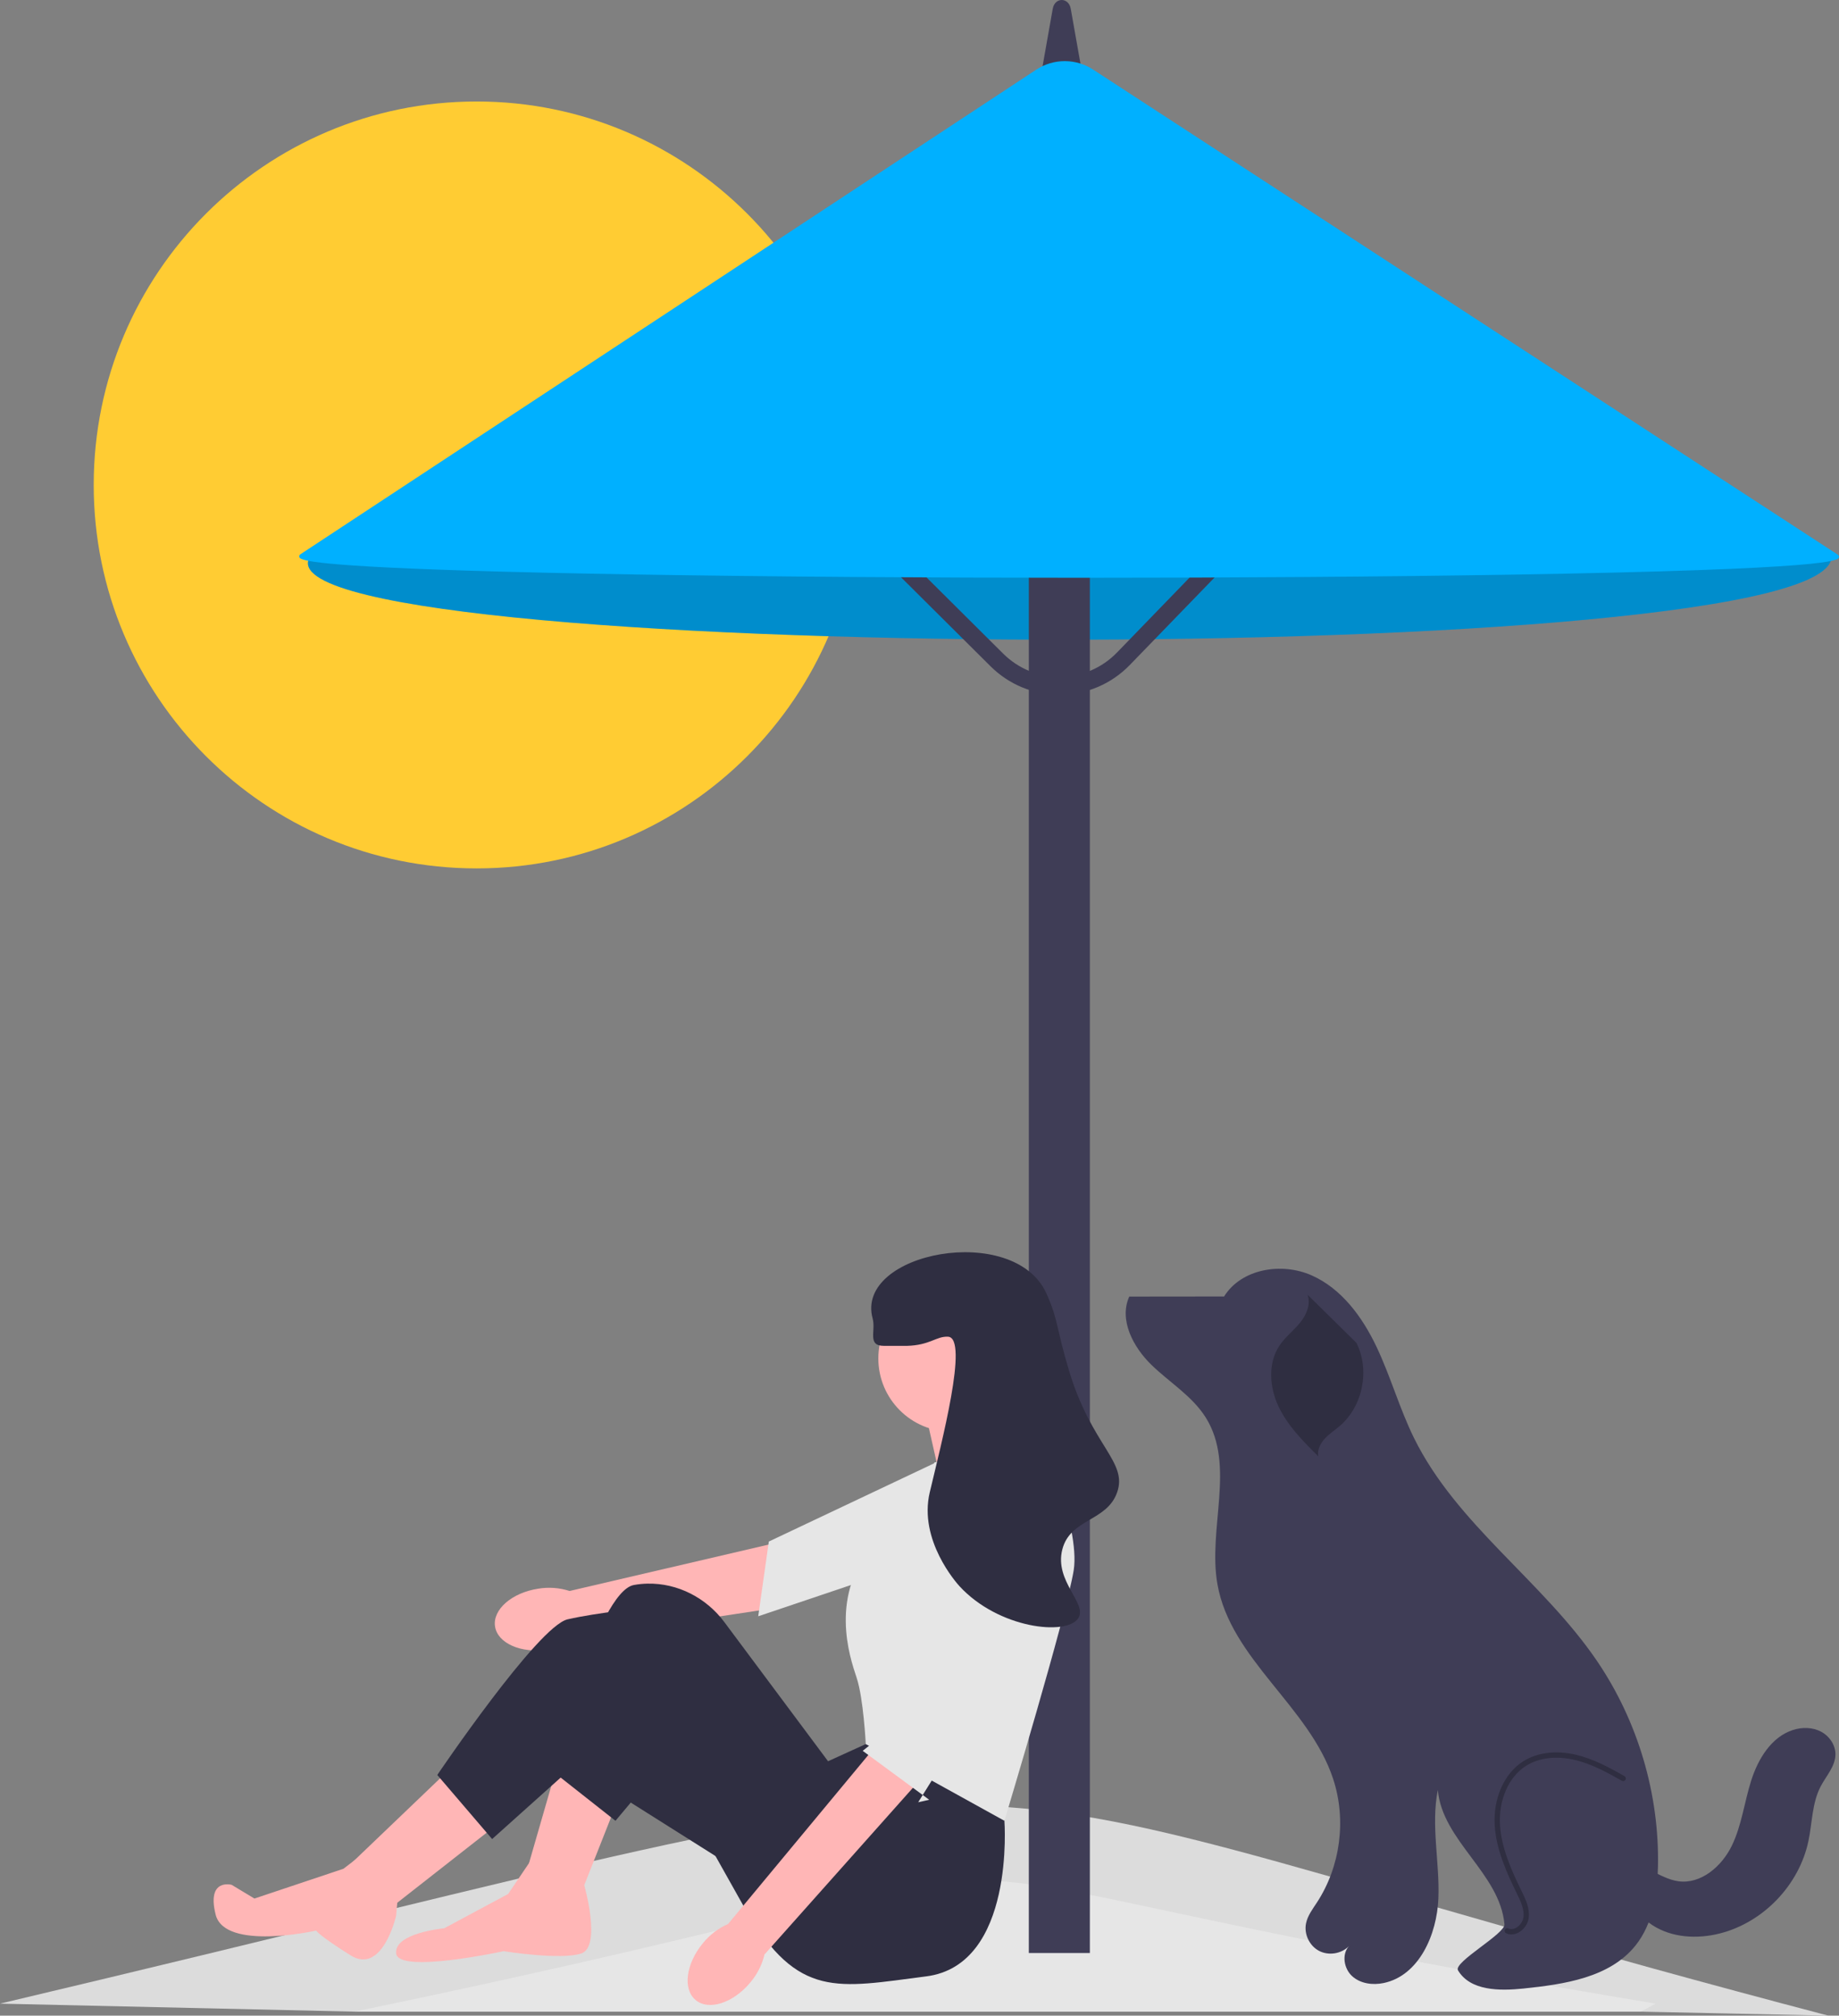 <svg width="343" height="376" viewBox="0 0 343 376" fill="none" xmlns="http://www.w3.org/2000/svg">
<rect x="0" y="0" width="343" height="376" fill="#808080" stroke="none"/>
<g clip-path="url(#clip0_32_532)">
<path d="M88.895 161.993C128.337 161.993 160.311 129.967 160.311 90.461C160.311 50.955 128.337 18.93 88.895 18.93C49.453 18.93 17.478 50.955 17.478 90.461C17.478 129.967 49.453 161.993 88.895 161.993Z" fill="#FFCC33"/>
<path d="M195.589 27.641L58.035 103.532C42.145 123.938 344.074 125.2 341.583 103.607L208.197 27.716C204.4 25.556 199.422 25.526 195.589 27.641Z" fill="#00B0FF"/>
<path opacity="0.2" d="M195.589 27.641L58.035 103.532C42.145 123.938 344.074 125.2 341.583 103.607L208.197 27.716C204.4 25.556 199.422 25.526 195.589 27.641Z" fill="black"/>
<path opacity="0.8" d="M341.012 376L306.022 375.253H66.092L0 373.759C219.114 321.891 151.743 326.357 341.012 376Z" fill="#F2F2F2"/>
<path d="M308.799 373.759L306.022 375.253H66.092C230.102 341.343 131.773 344.329 308.799 373.759Z" fill="#E6E6E6"/>
<path d="M192.868 21.305H203.194L199.712 1.645C199.497 0.431 198.672 0 198.031 0C197.39 0 196.565 0.431 196.35 1.645L192.868 21.305Z" fill="#3F3D56"/>
<path d="M203.274 86.173H191.889V364.318H203.274V86.173Z" fill="#3F3D56"/>
<path d="M197.614 129.593C192.757 129.593 188.19 127.709 184.738 124.276L156.003 95.701L158.35 93.333L187.085 121.908C189.943 124.749 193.714 126.3 197.76 126.255C201.786 126.217 205.547 124.602 208.35 121.707L235.809 93.355L238.201 95.679L210.742 124.031C207.314 127.571 202.715 129.546 197.791 129.593C197.732 129.593 197.673 129.593 197.614 129.593V129.593Z" fill="#3F3D56"/>
<path d="M201.595 107.778C187.456 107.778 173.205 107.729 159.374 107.631C130.068 107.423 105.047 107.01 87.018 106.439C56.286 105.464 55.959 104.357 55.819 103.884C55.787 103.775 55.776 103.563 56.065 103.372L193.242 13.017C196.54 10.838 200.785 10.868 204.055 13.094L342.741 103.447C343.031 103.643 343.016 103.856 342.982 103.965C342.809 104.52 342.284 106.21 281.39 107.203C258.222 107.581 230.143 107.778 201.595 107.778Z" fill="#00B0FF"/>
<path d="M228.006 241.846L210.62 241.865C208.674 246.198 211.334 251.266 214.735 254.579C218.136 257.892 222.401 260.433 224.912 264.465C230.486 273.41 225.234 285.174 227.075 295.556C229.553 309.536 244.186 318.334 248.642 331.812C251.162 339.437 250.016 348.189 245.618 354.905C244.806 356.145 243.869 357.369 243.585 358.825C243.198 360.803 244.238 362.977 246.02 363.915C247.802 364.853 250.179 364.478 251.587 363.038C250.212 364.603 250.663 367.246 252.207 368.645C253.751 370.044 256.051 370.342 258.088 369.911C264.689 368.515 268.012 360.877 268.279 354.125C268.546 347.372 266.855 340.53 268.175 333.903C269.017 343.414 279.761 349.454 280.602 358.965C280.759 360.728 271.034 366.03 271.939 367.549C274.226 371.391 279.679 371.404 284.121 370.944C291.769 370.151 300.262 368.917 305.059 362.899C308.291 358.844 309.129 353.387 309.235 348.2C309.513 334.657 305.485 321.059 297.879 309.859C287.756 294.953 271.663 284.388 263.716 268.213C261.015 262.715 259.362 256.754 256.734 251.221C254.106 245.688 250.241 240.394 244.648 237.911C239.056 235.428 231.527 236.653 228.3 241.858" fill="#3F3D56"/>
<path d="M281.915 360.848C281.568 360.848 281.229 360.774 280.91 360.625C280.662 360.509 280.554 360.213 280.67 359.964C280.786 359.715 281.081 359.607 281.329 359.724C281.877 359.979 282.404 359.812 282.75 359.626C283.46 359.245 284.016 358.464 284.134 357.683C284.362 356.173 283.607 354.631 282.941 353.271C280.998 349.304 279.077 345.056 278.788 340.567C278.463 335.505 280.549 330.79 284.103 328.555C286.745 326.894 290.237 326.459 293.937 327.33C297.107 328.077 300.027 329.643 302.988 331.318C303.227 331.453 303.311 331.757 303.176 331.996C303.041 332.235 302.739 332.319 302.5 332.184C299.493 330.482 296.756 329.016 293.71 328.298C290.27 327.488 287.046 327.878 284.631 329.397C281.382 331.441 279.477 335.8 279.779 340.503C280.056 344.81 281.933 348.956 283.832 352.833C284.526 354.251 285.39 356.015 285.115 357.831C284.95 358.924 284.206 359.972 283.219 360.502C282.791 360.732 282.347 360.848 281.915 360.848Z" fill="#2F2E41"/>
<path d="M252.991 250.498C255.542 255.568 254.196 262.303 249.892 265.999C248.967 266.793 247.927 267.457 247.1 268.353C246.274 269.248 245.667 270.461 245.876 271.662C243.056 268.86 240.181 265.982 238.475 262.389C236.77 258.796 236.437 254.286 238.656 250.987C239.715 249.413 241.259 248.232 242.46 246.765C243.662 245.298 244.529 243.299 243.879 241.517" fill="#2F2E41"/>
<path d="M303.7 347.89C302.351 352.02 304.572 356.772 308.214 359.132C311.857 361.491 316.564 361.736 320.77 360.668C328.901 358.604 335.58 351.63 337.301 343.406C338.017 339.986 337.966 336.321 339.587 333.226C340.606 331.281 342.287 329.523 342.335 327.327C342.375 325.543 341.218 323.849 339.641 323.019C338.063 322.189 336.141 322.16 334.443 322.7C330.395 323.989 327.91 328.095 326.622 332.149C325.334 336.203 324.854 340.538 322.982 344.357C321.11 348.176 317.24 351.511 313.033 350.928C309.394 350.424 306.315 347.138 302.669 347.586" fill="#3F3D56"/>
<path d="M100.372 296.355C95.45 297.11 91.849 300.266 92.33 303.404C92.811 306.541 97.19 308.471 102.113 307.714C104.084 307.439 105.961 306.695 107.585 305.545L143.19 300.172L144.532 287.852L106.243 296.782C104.348 296.172 102.335 296.025 100.372 296.355H100.372Z" fill="#FFB6B6"/>
<path d="M190.063 270.668L181.992 287.821L141.42 301.501L143.397 287.56L180.837 269.838L190.063 270.668Z" fill="#E6E6E6"/>
<path d="M115.233 335.799L107.987 354.156L98.61 347.753L104.151 328.542L115.233 335.799Z" fill="#FFB6B6"/>
<path d="M84.971 328.969L65.791 347.326L73.463 355.437L93.069 340.068L84.971 328.969Z" fill="#FFB6B6"/>
<path d="M193.657 269.202L193.444 267.707L188.543 258.102L172.346 262.371L175.33 275.605L193.657 269.202Z" fill="#FFB6B6"/>
<path d="M186.838 333.238L187.336 339.65C187.336 339.65 189.395 366.537 172.773 368.671C156.15 370.806 148.904 372.94 139.101 356.291L123.757 328.969L114.795 339.65L102.872 330.249C102.872 330.249 111.397 296.951 118.216 295.67C119.069 295.51 119.921 295.43 120.76 295.412C126.406 295.294 131.728 298.06 135.106 302.593L154.445 328.542L161.478 325.34L186.838 333.238V333.238Z" fill="#2F2E41"/>
<path d="M94.774 353.303L99.081 346.937L108.965 351.637C108.965 351.637 112.249 363.121 108.413 364.402C104.577 365.683 93.922 363.975 93.922 363.975C93.922 363.975 74.316 368.244 73.889 364.402C73.463 360.56 82.84 359.706 82.84 359.706L94.774 353.303L94.774 353.303L94.774 353.303Z" fill="#FFB6B6"/>
<path d="M136.544 348.18L106.922 329.485L91.791 343.057L81.561 331.103C81.561 331.103 100.315 303.354 105.856 302.074C111.397 300.793 120.348 299.939 120.348 299.939L147.626 325.127L136.544 348.18V348.18L136.544 348.18Z" fill="#2F2E41"/>
<path d="M67.856 345.687L74.121 354.637L73.875 357.399C73.875 357.399 71.332 368.493 65.365 364.74C59.398 360.987 58.972 360.133 58.972 360.133C58.972 360.133 41.923 363.975 40.218 357.145C38.513 350.314 43.202 351.595 43.202 351.595L47.459 354.156L64.053 348.6L67.856 345.687V345.687Z" fill="#FFB6B6"/>
<path d="M177.461 267.067C184.994 267.067 191.1 260.951 191.1 253.406C191.1 245.861 184.994 239.745 177.461 239.745C169.928 239.745 163.822 245.861 163.822 253.406C163.822 260.951 169.928 267.067 177.461 267.067Z" fill="#FFB6B6"/>
<path d="M174.264 272.83L193.871 266.854C193.871 266.854 201.543 284.784 200.264 292.895C198.985 301.006 187.336 339.65 187.336 339.65L161.478 325.34C161.478 325.34 161.052 316.802 159.773 312.96C158.494 309.117 154.445 297.377 163.396 287.559C172.346 277.74 174.264 272.83 174.264 272.83L174.264 272.83Z" fill="#E6E6E6"/>
<path d="M131.113 362.473C127.922 366.302 127.308 371.055 129.741 373.088C132.174 375.122 136.732 373.666 139.924 369.835C141.219 368.323 142.135 366.521 142.593 364.582L172.797 330.659L163.437 325.591L135.797 358.902C133.973 359.7 132.367 360.925 131.113 362.473L131.113 362.473V362.473Z" fill="#FFB6B6"/>
<path d="M189.303 281.443L193.937 299.829L171.256 336.194L173.303 335.726L160.907 326.604L163.949 324.164L181.649 286.668L189.303 281.443Z" fill="#E6E6E6"/>
<path d="M164.888 251.058C168.385 251.05 168.584 251.073 169.15 251.058C173.488 250.943 174.623 249.234 176.822 249.35C180.747 249.558 175.566 269.268 173.412 278.38C171.299 287.317 178.44 295.324 178.953 295.883C186.201 303.779 198.932 305.222 201.116 301.86C202.884 299.139 196.618 295.001 198.133 289.053C199.613 283.238 206.451 283.858 208.362 278.38C210.364 272.644 203.637 269.751 199.411 255.754C196.984 247.716 197.414 246.218 195.149 241.239C189.096 227.931 159.426 233.597 162.756 245.935C163.401 248.322 161.686 251.066 164.888 251.058V251.058Z" fill="#2F2E41"/>
</g>
<defs>
<clipPath id="clip0_32_532">
<rect width="343" height="376" fill="white"/>
</clipPath>
</defs>
</svg>
